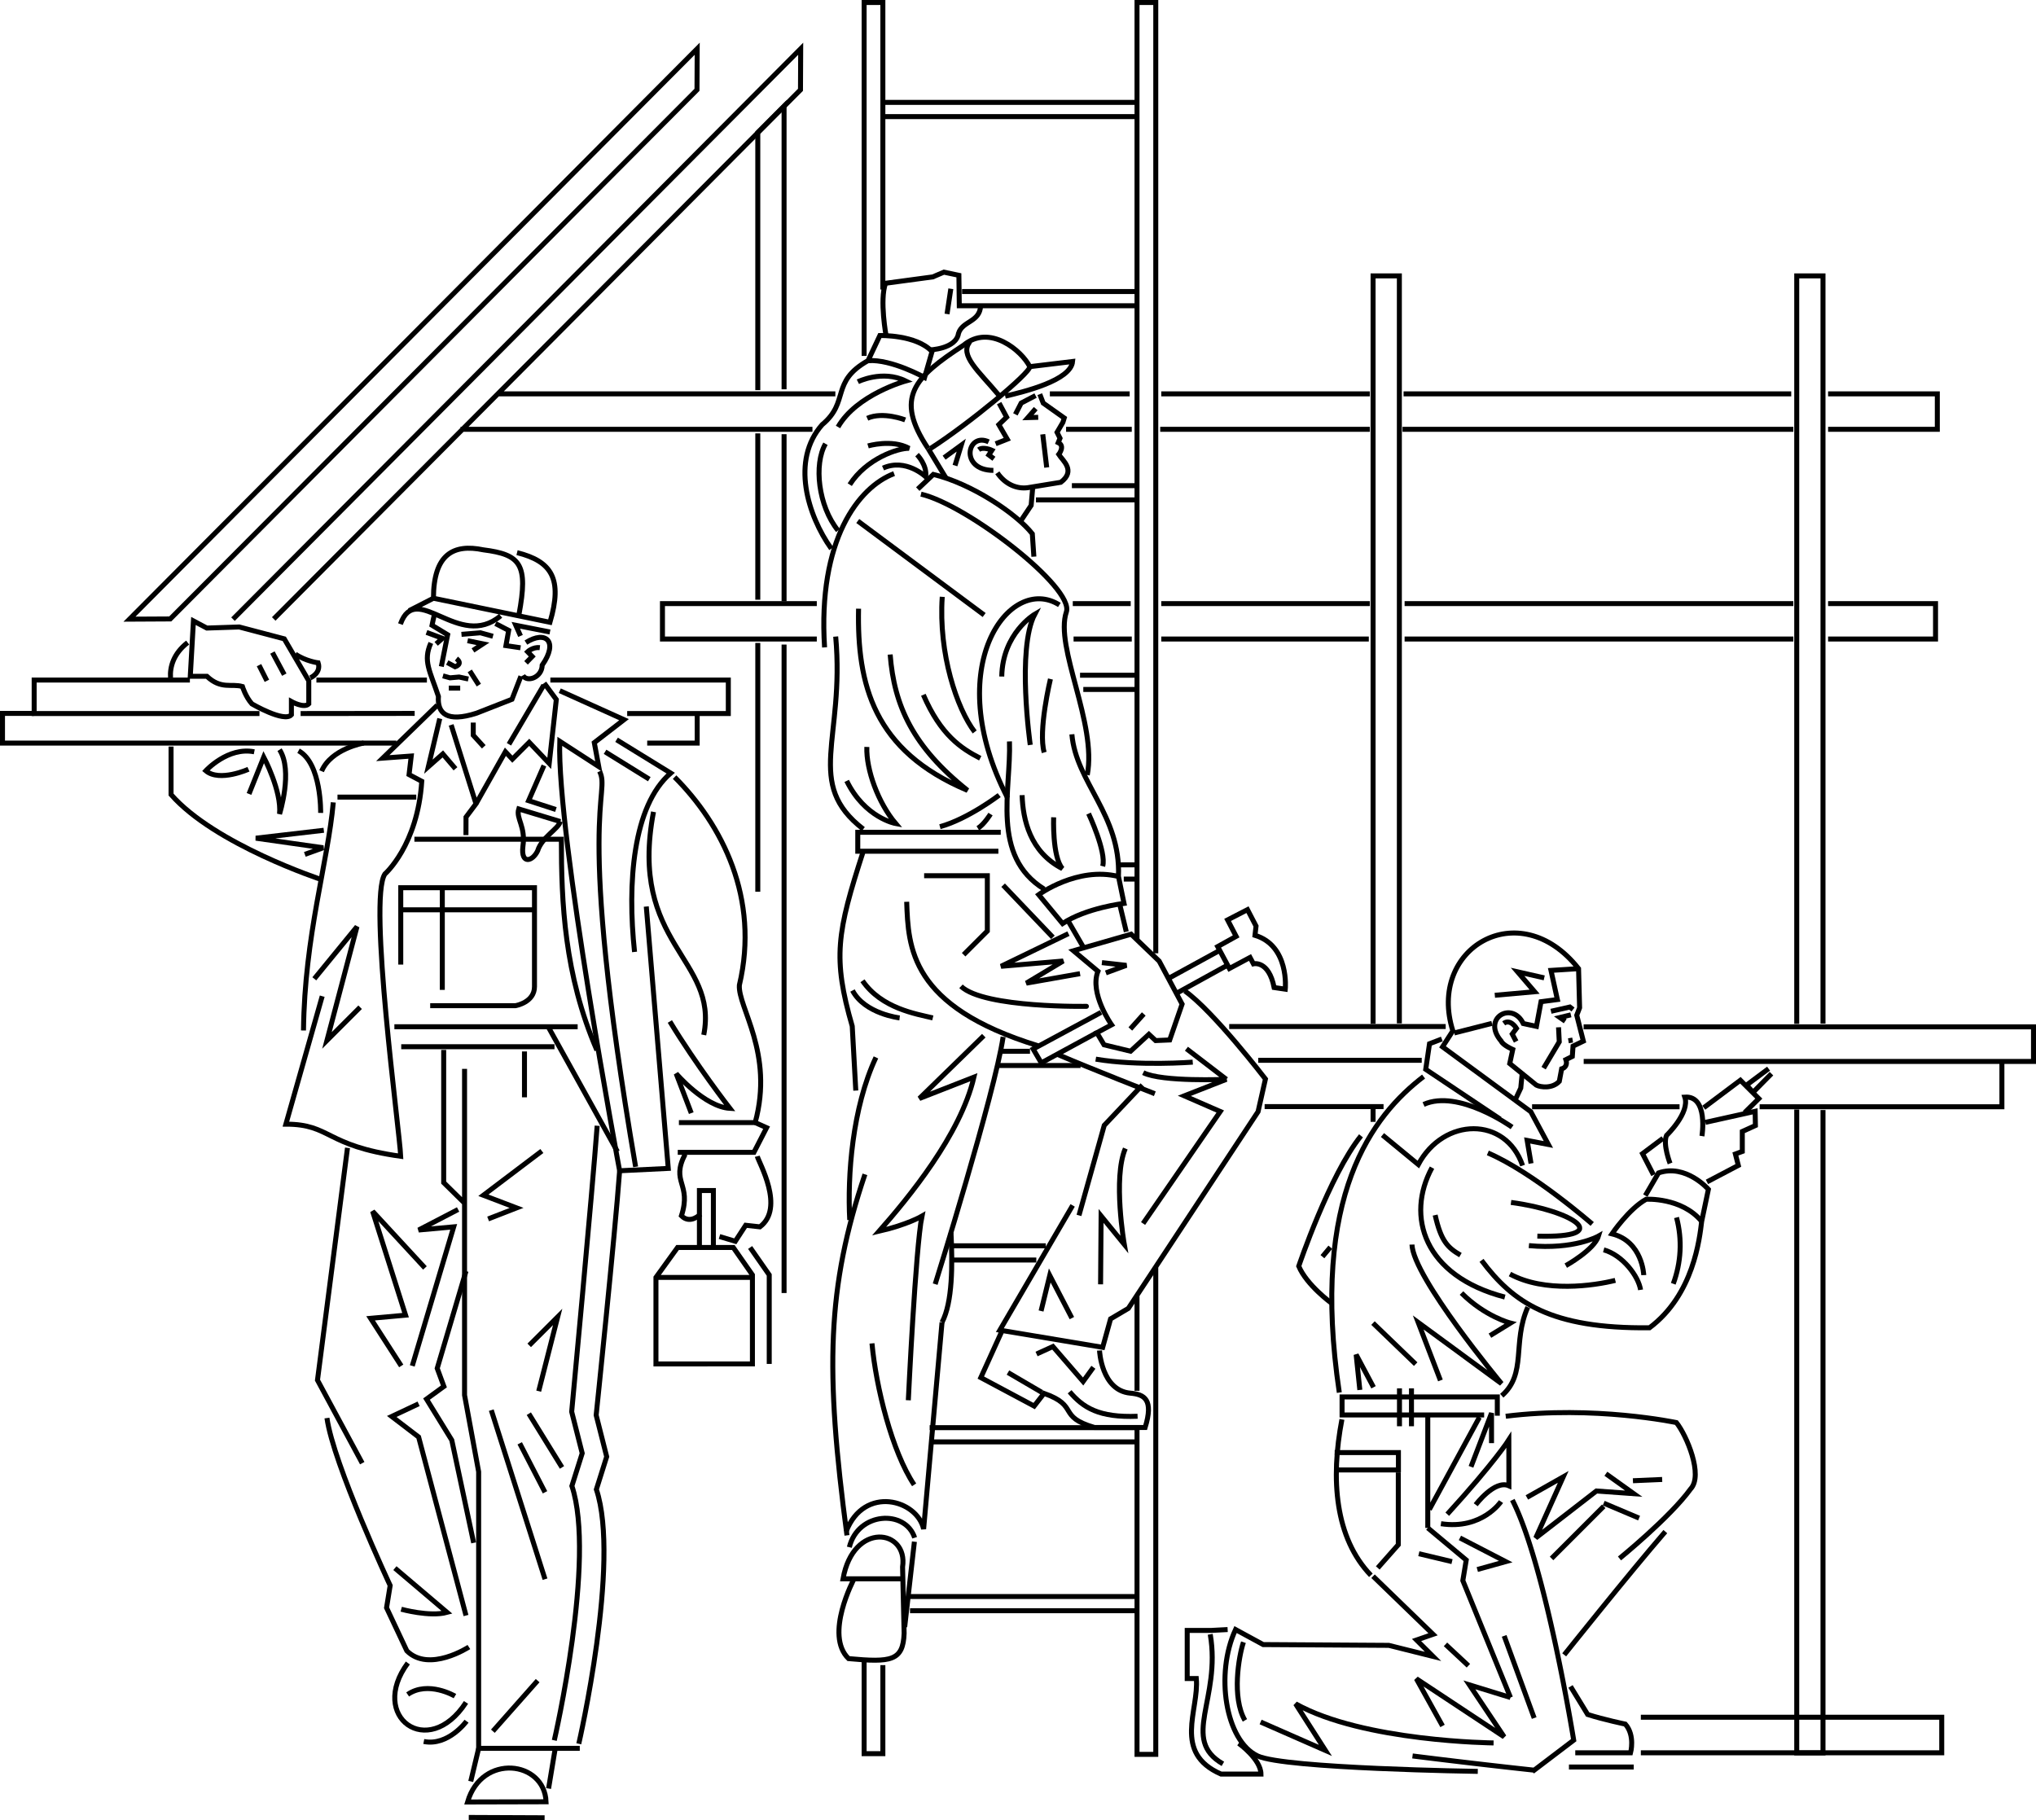 <svg xmlns="http://www.w3.org/2000/svg" width="541.139" height="483.85"><path fill="none" stroke="#000" stroke-width="1.326" d="M404.683 309.823c-4.48-13.16-20.996-12.879-27.72-.28l-9.519-7.84m50.645-33.364-.852-.66-5.007 1.133m5.289.945-2.926.703 1.418.996m-1.774 1.609.192 3.872-4.16 6.992"/><path fill="none" stroke="#000" stroke-width="1.326" d="m419.222 257.503-6.992.441 1.699 7.75-4.348.567-1.219 6.558-3.5-.75c-2.933-6.093-11.156-1.46-5.863 4.68.473 1.09 3.07 2.219 3.07 2.219l-.8 3.734 7.074 5.742c1.195.59 4.265.965 6.094-1.004l.625-3.32c1.043-.285 1.554-1.226 1.132-2.457l1.704-.851.19-2.739 2.74-1.324-1.75-6.89.757-1.985-.277-10.394c-15.782-20.036-40.352-5.332-33.41 16.527l-2.743 4.254 23.453 17.238 4.684 8.723-5.644-1.078 1.027 6.117"/><path fill="none" stroke="#000" stroke-width="1.326" d="M399.66 272.026c1.796-1.324 3.402 1.32 3.402 1.32l-1.133 1.512 1.039 1.985m-16.442-2.266 10.016-2.55m13.891-12.098-7.086-1.606 4.535 5.293-10.582.942m19.558 12.097 1.133-.195m-13.418 8.89-.379 3.872-1.558 3.308m-19.418-16.347-3.278 1.261-1.003 6.801 19.78 13.23"/><path fill="none" stroke="#000" stroke-width="1.326" d="M378.366 293.581c9.239-4.2 23.52 6.024 23.52 6.024m-23.52-13.442c-13.422 10.29-30.242 31.5-22.398 83.996m24.637-59.777c-7 12.879-2.192 28.8 19.367 34.398m-24.688-13.957c.281 8.676 23.801 36.957 23.801 36.957l-22.145-16.254 5.907 15.414m61.035-57.68s-1.961-5.038-.953-7.433c0 0 6.273-6.004 4.875-10.203 6.297-.422 4.547 10.36 4.547 10.36m.909-3.641 13.231-2.938.07 3.778-3.484 1.582v5.304l-1.836.672.778 3.04-8.336 4.382"/><path fill="none" stroke="#000" stroke-width="1.326" d="M393.765 335.023c8.398 11.199 18.34 18.199 44.656 17.917 11.762-8.82 13.3-23.796 13.86-28.277l1.784-8.52s-5.984-6.882-13.261-4.363l-3.5 6.024"/><path fill="none" stroke="#000" stroke-width="1.326" d="M452.28 324.663c-5.32-6.441-14.746-5.887-14.746-5.887-4.57 2.524-9.097 9.192-9.097 9.192 8.164 2.015 8.445 10.972 8.445 10.972m-30.52-7.84c12.063 1.145 18.48-2.519 18.48-2.519-1.12 3.64-8.679 7.84-8.679 7.84m10.078-4.199c5.04 1.398 9.242 7 9.801 10.64m-40.598-36.402c12.02 5.137 27.743 18.89 27.743 18.89m-41.743-2.367c1.559 6.95 3.36 8.676 6.72 10.637m10.984 37.383c6.722-5.879 2.718-14.027 6.917-23.55"/><path fill="none" stroke="#000" stroke-width="1.326" d="M401.605 319.62c16.546 2.184 27.718 9.524 7 8.961m-7.282 10.079c9.242 5.038 22.399 3.081 28 1.679m16.274-16.715c1.566 5.938 1.203 12-.867 17.617m8.109-46.797 9.73-7.3 4.895 4.879-3.774 3.73m-24.207 16.567-2.921-5.665 5.437-4.078m28.063-18.512-5.844 4.36 1.715 1.937 4.898-4.968m-76.367 90.714h-37.762v-4.785h41.262v4.996m-41.297.977c-3.059 15.96-1.82 31.5 7.7 41.441m15.116-42.417v29.816m13.719-29.399-13.297 24.5"/><path fill="none" stroke="#000" stroke-width="1.326" d="M354.741 386.116h16.938v4.621h-15.957m15.926.684v19.18l-5.461 6.175m8.961-47.738v10.078m-3.188-10.078v10.078m-10.535-9.656-.98-9.379 4.62 8.676m19.598 33.738c12.574-13.785 16.363-19.758 16.363-19.758l.016 12.2c-3.777-1.68-8.816 5.043-8.816 5.043m-57.172 57.746 17.219 7.558-7.926-12.39c18.058 10.082 52.625 10.398 52.625 10.398"/><path fill="none" stroke="#000" stroke-width="1.326" d="M401.956 398.722c8.82 17.219 16.309 63.832 16.309 63.832l-10.5 7.98a1897.163 1897.163 0 0 1-32.34-3.781"/><path fill="none" stroke="#000" stroke-width="1.326" d="m364.933 418.976 15.953 15.441-4.39 1.516 4.39 4.363-11.762-2.941-33.387-.207-7.347-3.993c-5.461 11.758-2.723 29.551 5.879 33.598 7.136 3.36 58.504 4.102 58.504 4.102"/><path fill="none" stroke="#000" stroke-width="1.326" d="M329.23 463.394s5.878 4.199 5.918 8.171h-10.625c-12.934-5.652-5.793-16.992-6.56-25.39h-2.42v-12.793h6.476l4.27-.227m57.116 25.621-6.957-12.543 23.328 15.434-9.23-13.812 10.918 3.359"/><path fill="none" stroke="#000" stroke-width="1.326" d="M325.026 468.855c-11.336-6.512-.418-17.22-3.359-34.438m62.523 2.676 6.09 5.672m-7.297-37.746c10.922 1.68 15.961-5.88 15.961-5.88m-10.921 9.657 12.18 6.3-7.56 2.102m7.141 17.637 7.98 21.84m-16.8-66.777 5.46-14.278v7.977m3.778-7.137c23.52-2.941 45.36 1.68 45.36 1.68 2.714 3.394 7.207 14 3.78 17.636-5.46 7.559-18.902 18.48-18.902 18.48m12.18-7.14c-9.77 11.297-26.879 32.758-26.879 32.758m-3.359-25.617 13.86-13.86m-8.817 47.879 4.555 7.454c4.261 1.367 10.003 2.558 10.003 2.558 2.66 3.004 1.399 7.625 1.399 7.625h-14.7m-1.679 3.781h17.219"/><path fill="none" stroke="#000" stroke-width="1.326" d="m405.82 398.034 9.66-5.46-7.297 16.222 16.117-12.473 9.922.715-7.403-5.3m7.188 1.859 7.773-.34m-15.539 6.301 9.403 3.976m-47.2-59.836c6.301 6.301 13.02 7.985 13.02 7.985l-5.461 3.355m-16.52 51.098 10.22 8.543-.903 5.457 12.664 31.078m-36.539-99.531 11.34 10.918m-45.778 73.914c-1.257 3.781-3.129 14.707.395 20.781m30.851-155.379c-8.37 10.414-16.546 34.645-16.546 34.645 2.097 5.039 8.71 9.832 8.71 9.832m-.312-14.871-2.102 2.515m25.622 78.957 8.82 2.102m-83.723-35.75v86.988h4.985V336.929m-4.985 7.558v25.2m4.985-116.289V.663h-4.985v248.953M234.651 76.96V.663h-4.98v93.938m4.98 348.004v23.543h-4.98v-24.383m5.027-414.543h67.23M234.698 31h67.23m-46.23 46.495h46.23m-46.124 3.781h46.125m-17.039 47.813h17.039m-26.586 3.781h26.586m-14.871 46.617h14.87m-14.003 3.782h14.004m-4.371 46.617h4.37m-3.249 3.781h3.25m-35.942 45.777h7.77m-8.817 3.782h22.258m-33.808 47.929h24.566m-24.566 3.778h22.05m-28.351 44.558h54.84m-54.84 3.782h54.84m-60.059 41.105h60.059m-60.059 3.777h60.059M235.538 89.41s-1.808-9.61-.176-14.114l12.567-1.695 2.941-1.258 3.988.84.106 8.086h5.676c-.215 4.41-4.836 3.988-5.887 7.347-.629 4.2-7.77 4.41-7.77 4.41"/><path fill="none" stroke="#000" stroke-width="1.326" d="m245.741 100.335 1.977-6.887c-4.195-4.523-13.86-4.261-13.86-4.261l-3.148 6.675c6.3-.422 15.031 4.473 15.031 4.473zm-15.031-4.473c-10.078 5.668-4.828 10.918-12.18 17.008-8.398 9.45-3.879 24.149 2.418 32.969m26.364-26.629c10.113-6.48 26.62-20.137 26.382-21.746l11.387-1.375c-.488 5.059-12.902 8.031-17.914 9.223"/><path fill="none" stroke="#000" stroke-width="1.326" d="M273.694 97.464c-2.09-4.203-10.644-11.473-17.593-5.703-13.036 8.515-18.496 13.86-9.418 27.469m29.675-14.454.918 2.372 5.582 3.957-.347 1.144-1.563 2.668.79 1.574-.473 1.157c1.918.89.136 3.148.136 3.148 1.028 1.61 4.641 4.305.547 7.402l-8.77 1.434c-2.78.387-5.933-.781-8.1-3.953"/><path fill="none" stroke="#000" stroke-width="1.326" d="m274.495 129.405-.43 4.93-3.082 4.621m4.258-33.816-3.828 2-1.539 3m5.406-1.524-2.082 2.387 2.742-.074m-29.257 8.301 4.777 7.894m14.094-19.964 1.996 3.722-2.074 1.996 2.238 3.863-3.086 1.219m-1.859-.512c-5.746-2.675-7.813 7.555 1.261 7.586"/><path fill="none" stroke="#000" stroke-width="1.326" d="M260.108 119.538c1.23-.906 3.528.153 3.528.153l-.817 1.253 1.352 1m-13.242-.289 4.558-3.324-1.664 5.418m-9.894 6.254 4.14-3.895c10.145 2.43 22.09 10.415 26.305 15.782l.414 6.074"/><path fill="none" stroke="#000" stroke-width="1.326" d="M244.78 131.35c12.285 2.833 40.793 24.876 38.645 31.31-3.156 9.425 8.183 29.585 5.555 43.343M252.714 76.757l-1.004 6.715M222.73 113.5c4.968-8.661 17.988-12.231 17.988-12.231-6.195-3.047-12.707.21-12.707.21m9.629 24.411c-9.45 3.558-20.317 17.633-18.48 46.195m6.687-43.262c4.41-6.93 12.87-9.754 15.785-9.652-4.621-2.52-10.922-.633-10.922-.633"/><path fill="none" stroke="#000" stroke-width="1.326" d="M227.98 138.487c10.71 7.98 33.597 24.993 33.597 24.993m19.985-2.68c-13.23-8.399-31.743 16.535-13.75 51.328"/><path fill="none" stroke="#000" stroke-width="1.326" d="M266.25 179.831c.21-11.547 8.769-16.562 8.769-16.562-4.829 9.238-1.192 34.746-1.192 34.746m-5.527-.938c.48 12.809-5.04 30.45 9.238 39.266"/><path fill="none" stroke="#000" stroke-width="1.326" d="M284.89 195.187c1.101 12.863 13.015 21.414 12.386 37.796-10.918-2.73-21.21 4.832-21.21 4.832l6.347 7.672c6.23-4.156 16.332-5.363 16.332-5.363l-1.469-7.14m-11.968 19.738 6.507 5.46c-2.308 5.88 3.625 14.227 3.625 14.227l-3.917 2.094 1.914 3.219 7.043 1.703 4.882-4.496 1.786 1.668 3.738-.164 3.297-9.535-6.09-11.418-7.457-7.164zm15.117 20.788 3.57-3.987m-6.301-28.77 1.657 6.922m-15.512-2.985 4.3 7.434m-59.949-90.328c-.421 20.16 3.989 37.8 28.977 48.3-14.488-11.55-19.527-22.472-20.578-36.12m8.821 10.711c4.62 10.71 10.077 14.277 15.12 16.863m-10.097-42.91c-1.035 15.129 3.918 29.761 8.625 35.918m-36.946-25.356c2.461 27.352-8.41 39.004 7.336 51.184"/><path fill="none" stroke="#000" stroke-width="1.326" d="M225.042 207.573c4.828 9.871 13.02 11.34 13.02 11.34-4.622-5.457-7.88-14.277-7.668-20.367m35.593 22.68h-38.004v5.039h37.375m-35.906 0c-7.008 21.629-8.191 28.347-2.941 46.511l.945 17.114m50.082-89.875c-1.68-5.668 1.652-19.532 1.652-19.532m-7.53 30.872c.206 6.511 2.097 15.12 10.706 19.527-2.73-3.195-2.324-13.633-2.324-13.633m13.035 13.004c1.047-3.777-3.746-13.984-3.746-13.984m-39.511 3.484c7.558-2.098 15.75-8.398 15.75-8.398m-5.672 8.82c1.68-1.05 3.363-3.781 3.363-3.781m-22.278 23.312c.434 12.09.817 27.793 34.938 38.277m-46.68-17.281c5.04 7.352 14.278 8.82 18.688 9.871m43.594 3.93-14.77 8.023-2.156-3.68 18.058-9.745m31.551-16.485-13.332 7.297m2.152 3.937 13.254-7.312m-59.664 19.074c-2.238 15.118-18.058 65.727-18.058 65.727"/><path fill="none" stroke="#000" stroke-width="1.326" d="M252.76 327.69c.419 8.399.43 18.465-2.382 23.797m-25.266 56.633c-5.879-44.097-5.304-65.937 4.778-95.965"/><path fill="none" stroke="#000" stroke-width="1.326" d="M232.812 281.073c-6.301 13.438-7.594 31.45-6.965 43.207m13.535 95.387h-12.379s-7.98 14.91-1.469 21.211c11.34 1.05 14.489.629 14.77-6.719l-.414-17.633c1.531-10.086-13.098-12.187-15.825 3.141h2.516"/><path fill="none" stroke="#000" stroke-width="1.326" d="M225.741 411.269c2.313-9.45 14.91-10.079 17.36-2.52"/><path fill="none" stroke="#000" stroke-width="1.326" d="M224.901 407.07c4.832-12.391 18.903-8.399 20.582-.63l4.895-54.953"/><path fill="none" stroke="#000" stroke-width="1.326" d="M231.76 357.089c1.052 11.547 5.321 28.773 11.204 37.59m-2.512 37.804 2.582-22.683m49.203-50.82s.473 10.644 8.188 11.335c3.765.34 6.23 1.68 3.937 9.137H290.93c-10.078-2.941-3.922-5.715-13.446-9.074l-2.617 3.371-14.18-7.57 5.57-12.281m48.644-90.488c7.563 5.32 21.434 23.402 21.434 23.402l-1.96 8.68L299.9 347.78l-4.726 2.797-2.098 7.563-27.332-4.57 19.352-33.16"/><path fill="none" stroke="#000" stroke-width="1.326" d="M281.105 280.288c8.718 3.738 25.832 10.442 25.832 10.442m-15.707-9.2c11.226 1.922 25.785.801 25.785.801"/><path fill="none" stroke="#000" stroke-width="1.326" d="m303.624 288.417-10.129 10.715-6.719 23.937m-60.195-59.777c3.29 6.23 12.527 7.281 12.527 7.281m64.75 14.559c5.04 2.52 22.098 1.77 22.098 1.77l-11.18 4.386 9.547 4.164-20.511 29.77m-4.715-19.934c-3.36 7.84-.282 25.48-.282 25.48l-6.16-7.558-.14 18.18m-15.61 28.718-9.007-5.27m7.602-4.925 4.347-1.984 8.031 9.289 2.73-3.778m-13.91-14.96 2.309-9.45 5.883 11.336m-.91-102.195-17.922 8.684 16.52-1.403-9.802 5.88 14.282-2.52m-31.641 3.359c6.16 5.883 34.16 5.32 33.32 5.32m43.5-12.984-5.484 2.933-3.113-5.824 4.91-2.722-2.274-4.368 5.29-2.73 2.269 4.367-.277 2.453c9.199 2.79 8.05 14.317 8.05 14.317l-2.964-.438c-1.438-7.328-5.504-6.304-5.504-6.304zm-52.39-5.356-13.23-13.859m59.339 51.609-10.621-8.14m-22.469-22.887 6.508.727-5.457 2.004m-32.441 16.691-17.118 16.695 14.493-5.668c-3.57 15.328-17.434 32.125-25.2 40.946 7.47-1.711 11.387-4.004 11.387-4.004-1.68 8.191-3.621 48.941-3.621 48.941m-6.719-247.785c6.09-2.73 11.34 2.309 11.34 2.309.422-3.149-2.308-5.88-2.308-5.88m-13.23-9.66c4.198-1.89 10.081.422 10.081.422M257.8 90.823c-2.942 3.57 2.371 7.867 7.621 14.164m-46.02 12.973c-3.148 5.461-1.921 16.54 3.329 23.047m22.89 91.766h16.797v14.703l-6.297 6.297m28.168 116.175c3.57 4.2 7.774 6.93 18.063 6.512m-25.203-261.016 1.05 8.817m-69.804 219.437v-172.36m0-11.491v-44.43m0-11.937V28.226l-6.985 7v68.476m.001 11.492v44.211m0 11.493v66.128"/><path fill="none" stroke="#000" stroke-width="1.326" d="m72.757 164.523 140-140.649.055-10.918L61.929 164.581m-16.684-.058L185.25 23.874l.055-10.918L34.42 164.581Zm319.699 133.679v-3.918m6.985-22.258V73.331h-6.985v198.832m119.582-.066V73.33h-6.98v198.832m0 22.751v171.024h6.98V295.054m-352.453-190.36h89.953m-6.089 9.422H122.39m178.418 0h-17.461m80.738 0h-55.719m168.274 0H372.765m113.113-9.422h29.031v9.422h-29.031m-112.832-9.422h103.035m-167.433 0h55.437m-85.047 0h21.211m-83.156 65.172h-16.004m0 0h-25.02v-9.422h41.024m83.715 9.422h-15.47m78.47 0h-55.16m167.992 0H373.323m112.555-9.422h28.559v9.422h-28.559m-112.555-9.422H476.64m-167.992 0h55.437m-78.957 0h15.398m120.395 121.704h119.555v-9.196H420.9"/><path fill="none" stroke="#000" stroke-width="1.326" d="M467.683 294.187h64.394v-12.04m-124.875 12.04h39.2m-111.977-12.348h43.45m6.37-8.977h-57.539m109.406 193.051h79.973v-9.45h-79.973M336.12 294.144h31.606M137.421 146.898c9.238 2.308 12.164 6.98 8.754 18.515l-30.977-6.394c.051-11.606 5.196-14.547 13.282-12.864 9.867 1.258 11.968 3.778 9.449 17.22m-4.879.319c-11.082 9.336-22.422-9.562-26.621 2.2m2.308-3.571 6.461-3.304"/><path fill="none" stroke="#000" stroke-width="1.326" d="M115.546 163.089c-.211.629-.719 3.117-.719 3.117l4.149 2.52-1.68 8.453"/><path fill="none" stroke="#000" stroke-width="1.326" d="M114.515 170.898c-2.137 4.828-.254 7.386 2.011 14.214-.34 4.52 2.247 7.016 10.168 4.446l9.383-3.676 2.375-6.129m1.324-8.949c5.25-3.364 8.747-.301 4.336 6-.093 3.367-4.086 4.629-5.136 2.738m-7.282-13.792 3.504 1.823-.726 4.04 3.875.577"/><path fill="none" stroke="#000" stroke-width="1.326" d="M143.48 172.148c-1.887-.208-3.243 1.093-3.243 1.093l1.223 1.262-1.645 1.688m6.36-8.2-9.086-1.785 1.258 2.836m-17.039 6.02c1.89 1.468-.336 2.171-.336 2.171l-2.102-1.125m3.781-7.488 5.04-.418 3.328.926m-6.743 1.176 4.102.836-2.664 1.75m-7.996 6.758 1.887.523 2.418-.211 2.464.527m-5.199 2.411h3.027m-6.382-11.754 1.675-1.473-4.25-1.574m11.497 10.238 2.418 3.777m-76.7-2.347h4.407c3.78 3.558 6.511 1.875 9.453 2.718 0 0 .84 2.727 2.52 4.618 0 0 8.609 5.039 10.5 2.894v-3.512s3.359 1.88 4.616.618v-6.13l-6.515-11.16-11.969-3.152-8.605.285-3.567-1.89zm31.918.406s2.938-1.262 2.067-3.98c0 0-3.328-.43-6.059-2.32m-6.089-.419 3.152 5.88m-6.719-2.52 2.097 4.16m-21.062-10.168c-3.715 2.86-4.766 6.43-4.555 9.367m68.141.594H84.097m26.117 8.867-30.316.035m25.464 7.852H.663v-7.887h8.418"/><path fill="none" stroke="#000" stroke-width="1.326" d="M50.468 180.765H9.08v8.902h59.883m97.731 0h26.88v-8.902h-47.301"/><path fill="none" stroke="#000" stroke-width="1.326" d="M172.015 197.519H185.3v-7.899m-139.836 8.82v12.766c11.617 13.274 39.918 22.578 39.918 22.578m40.402-41.714v3.363l2.797 3.078m16.051-16.938 3.226 4.38-1.882 16.968-5.32-5.602-4.477 4.48-1.852-1.976-7.812 13.844m8.754-15.832 9.246-15.71m-27.633 8.878-3.031 12.793 3.847-3.395 3.364 3.954m-1.152-11.668 6.6 20.972-2.652 3.54-.015 4.78"/><path fill="none" stroke="#000" stroke-width="1.326" d="m85.64 264.796-9.66 34.02c12.039 0 10.359 5.742 30.52 8.539-.282-6.72-8.7-68.305-4.2-75.036 0 0 8.68-7.562 9.797-24.64l-3.375-1.785.578-4.934-7.563.559 14.477-14.059m-35.551 86.453c.281-25.2 6.535-44.863 7.918-60.633m-9.238-13.718c6.156 3.359 5.879 16.52 5.879 16.52m.254-11.091c2.543-5.992 11.207-7.484 11.207-7.484m-6.985 14.371h20.938M74.3 199.28c3.64 5.598 0 17.078 0 17.078.594-6.062-4.2-15.117-4.2-15.117l-3.917 9.797m1.398-11.199c-7-1.398-12.879 5.039-12.879 5.039 3.64 3.082 11.336-.406 11.336-.406m82.738-20.872 17.079 7.7-7.899 6.101 1.18 6.36-10.36-6.719c-.84 24.637 15.914 114.16 15.914 114.16l12.926-.629-5.843-69.61"/><path fill="none" stroke="#000" stroke-width="1.326" d="M159.355 205.026c3.078 6.16-6.66 10.211 9.582 105.13m-.282-57.118c-1.96-18.2-.472-38.86 9.606-47.539l-14.387-8.86m-3.059 3.2 11.758 7.281"/><path fill="none" stroke="#000" stroke-width="1.326" d="M173.694 215.8c-6.718 35.277 17.36 38.918 13.352 59.3"/><path fill="none" stroke="#000" stroke-width="1.326" d="M179.296 206.562c12.598 12.597 22.68 32.195 17.219 55.296-.422 5.88 9.254 18.036 4.199 36.54h-20.27m-70.304-75.321h39.062c0 16.801.762 35.93 9.442 56.086"/><path fill="none" stroke="#000" stroke-width="1.326" d="m148.91 218.37-11.036-3.34c-.793 2.575 1.902 4.594 1.102 10.008-.559 4.762 2.539 4.02 3.922 1.121 1.12-3.64 5.597-5.879 6.011-7.789zm-1.153-3.191-7.258-2.356 4.078-9.343m-30.238 63.84h22.68s5.039-.844 5.039-5.044V235.96h-35.543v5.879h35.543m-37.238 31.078h48.714m-7.836 0 18.403 33.184m-57.586-64.262v14.559m40.859 21.839H106.64m11.285.84v35.278l5.547 5.46v-35.699m0 35.699v51.028l3.746 20.367v73.527h26.879"/><path fill="none" stroke="#000" stroke-width="1.326" d="m123.858 337.874-7.652 25.848 1.774 4.808-4.622 3.364 6.72 10.918 5.816 27.3M92.358 305.116l-7.976 61.739 11.894 22.074m-9.375-11.996c1.68 12.18 16.797 44.515 16.797 44.515l-.957 5.91 5.387 11.45c5.906 5.906 16.496-1.012 16.496-1.012M112.94 337.034 99.034 321.98l8.758 27.609-9.297.836 8.145 12.648m23.937 11.758 14.281 44.938m13.86-120.532c-1.262 17.215-6.774 76.016-6.774 76.016l2.797 11.04L152 394.99c6.477 19.32-4.676 67.617-4.676 67.617m17.366-151.405c-1.257 17.219-6.238 64.961-6.238 64.961l2.797 11.04-2.742 8.702c6.476 19.32-4.676 67.618-4.676 67.618m-15.695-79.872 6.722 13.02m-1.679-26.879 5.039-19.738-7.563 7.558m8.715 32.446-8.816-14.282"/><path fill="none" stroke="#000" stroke-width="1.326" d="m104.96 416.827 13.86 11.762c-4.622 1.262-12.18-.84-12.18-.84m15.117-106.254-10.496 5.457 9.324-.84-11.008 36.961m14.699 115.914c3.782-13.023 20.442-10.972 20.86-.054zm.317 4.113 20.156.087M131 460.175l11.898-13.442m2.906 28.684 1.68-10.133m-39.086-23.242c-10.579 14.266 5.382 26.024 15.46 10.484"/><path fill="none" stroke="#000" stroke-width="1.326" d="M108.347 450.41c5.46-3.778 12.57.437 12.57.437m-8.281 12.063c6.512 1.296 11.363-5.395 11.363-5.395m-12.739-84.364-7.14 3.36 7.14 5.46 12.598 47.458m20.161-123.477-15.54 11.762 8.817 3.36-7.559 2.94m70.977-25.616 3.035 1.359-3.367 6.55h-20.246m-62.578-70.07v26.88m-31.496-42.419L67.999 222.8l17.906 2.547-4.886 1.758m2.519 33.074 11.344-13.86-7.98 30.239 8.816-8.82m31.5 196.999-2.102 8.79m52.918-202.008c7.004 11.57 15.961 23.097 15.961 23.097-6.722-.418-14.281-9.242-14.281-9.242l4.016 10.504m-1.63 10.918c-3.925 7.559 1.801 7.727-.984 16.379 2.38 2.379 5.04-.422 5.04-.422"/><path fill="none" stroke="#000" stroke-width="1.326" d="M189.608 331.374v-14.922h-3.714v15.34m5.336-3.105 4.199 1.261 2.765-4.254 3.782.418c6.718-5.039-.282-17.078-.703-18.757m-61.875-27.86v12.18"/><path fill="none" stroke="#000" stroke-width="1.326" d="M199.983 362.542V338.89l-5.085-7.293h-14.81l-5.745 7.957v22.988zm4.469 0V338.89l-5.082-7.293m-25.027 7.957h25.64"/></svg>
